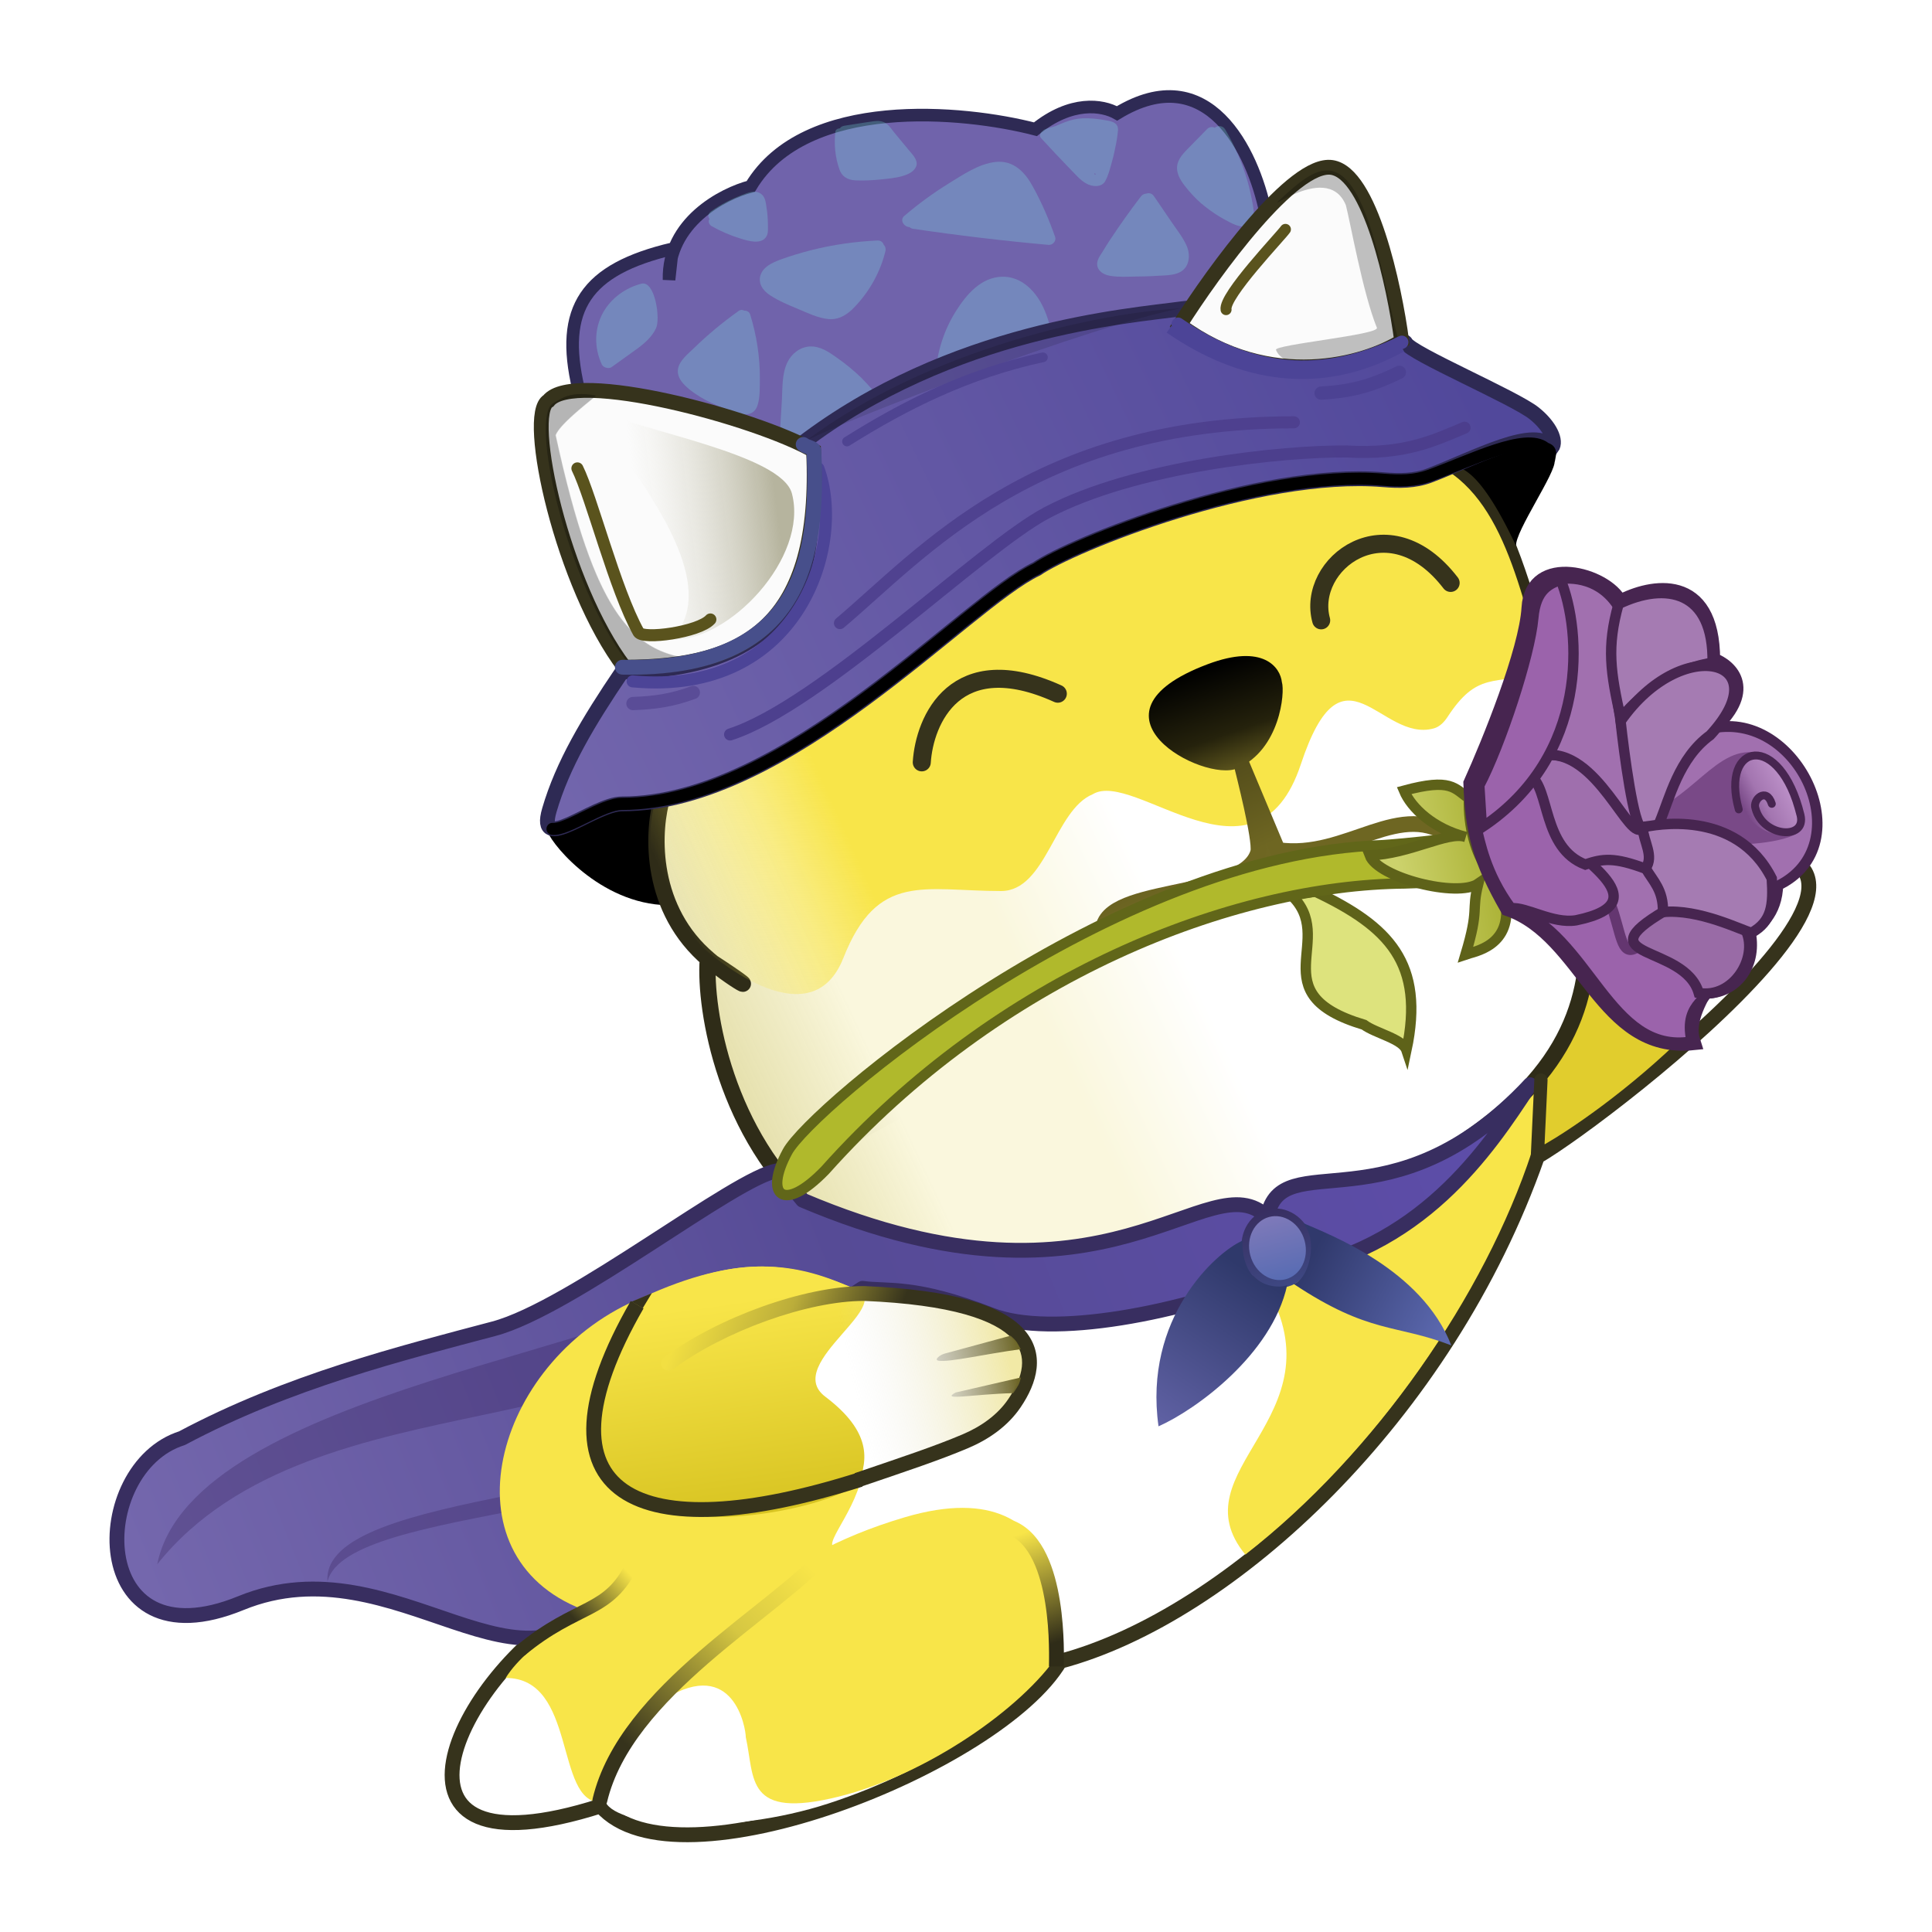 <svg width="50" height="50" viewBox="0 0 3860 3939" fill="none"
    xmlns="http://www.w3.org/2000/svg">
    <g filter="url(#filter0_d_397_5220)">
        <path d="M1144.5 3273.37C927.08 3251.64 833.528 2970.86 1005.04 2814.39C1742.62 2129.87 2836.6 1808.21 3333.8 1759.53C4102.14 1608.27 3239.66 2274.54 3095 2357.99C2909.63 2887.38 2468.94 3295.1 2121.59 3387.24C1995.99 3599.35 1338.53 3859.26 1185.21 3681.93C697.536 3837.53 885.503 3419.41 1144.5 3273.37Z" fill="white" stroke="#36331C" stroke-width="30.227"/>
        <path d="M1308.49 1844.98C1172.41 1835.16 1075.99 1709.65 1075.99 1691.48C1130.71 1603.79 1268.69 1628.46 1313.99 1635.48L1308.49 1844.98Z" fill="black"/>
        <path d="M3083.5 2348.51C2987.87 2639.81 2764.5 2963.51 2499.5 3169.51C2358.22 2997.07 2694.54 2890.99 2543.39 2625.57C2741.29 2571.13 2809.86 1992.3 3126.41 1809.55C3195.78 1769.5 3249.1 1754.81 3345.88 1752.45C3163.56 1971.12 3453.6 1967.23 3411 2095.01C3279.53 2218.42 3132.95 2320.08 3083.5 2348.51Z" fill="#F8E549"/>
        <path d="M3403 2103.01C3279.85 2225.03 3159.45 2304.58 3110 2333.01C3126.87 1944.53 2873.68 1969.81 2770.83 1998.8C2722.04 2012.56 2707.08 2027.15 2770.83 1998.8C2824.54 1974.92 2934.12 1920.57 3126.41 1809.55C3195.78 1769.5 3249.1 1754.81 3345.88 1752.45C3163.56 1971.12 3445.59 1975.23 3403 2103.01Z" fill="#E1CD2D"/>
        <path d="M1394.81 1946.59C1282.48 1842.37 1290.76 1689.39 1311.51 1623.05C1609.97 1255.98 2620.05 685.474 2910.38 964.169C3029.63 959.96 3110.97 1361.41 3164.75 1588.51C3164.75 1862.96 3412.02 2216.32 2540.45 2517.07C1833.14 2761.14 1672.27 2605.59 1623.17 2474.06C1440.09 2315.53 1396.27 2060 1403.58 1956.24C1406.81 1958.34 1409.92 1960.36 1412.9 1962.31C1406.69 1957.21 1400.56 1951.93 1394.81 1946.59Z" fill="url(#paint0_linear_397_5220)"/>
        <path d="M1311.51 1623.05C1290.76 1689.39 1282.48 1842.37 1394.81 1946.6C1449.69 1997.51 1539.67 2044.54 1403.58 1956.24C1396.27 2060 1440.09 2315.53 1623.17 2474.06C1672.27 2605.59 1833.14 2761.14 2540.45 2517.07C3412.02 2216.32 3164.75 1862.96 3164.75 1588.51C3110.97 1361.41 3029.63 959.96 2910.38 964.169C2620.05 685.474 1609.97 1255.98 1311.51 1623.05Z" stroke="#2F2C18" stroke-width="33.25"/>
        <path d="M2516.19 1763.59L2511.52 1636.85L2588.39 1742.29L2516.19 1763.59Z" fill="#6F6723"/>
        <path d="M1304.44 2644.25L1179.93 3270.3" stroke="black" stroke-width="42.088"/>
        <path d="M331.495 2932.23C549.495 2816 780.995 2758.5 967.495 2709C1125.96 2666.94 1461.34 2399.1 1545.49 2387C1572.5 2415.05 1578.72 2425.41 1596.99 2447C2221.32 2712.42 2424.85 2362.91 2544.32 2481.59C2572.13 2331.23 2796.92 2513.35 3079.99 2211.5L3077.96 2214.59C2994.14 2342.17 2856.54 2551.6 2572.13 2595.09C2367.83 2678.39 2102.87 2728.66 1981.8 2681.05C1825.72 2619.67 1768.84 2633.78 1718.98 2626.65L1268.5 2916L1206.49 3232C1037.99 3514.5 772.245 3137.15 451.495 3268.5C135.584 3397.87 140.346 2992.73 331.495 2932.23Z" fill="url(#paint1_linear_397_5220)" stroke="#382E60" stroke-width="30.227" stroke-linejoin="round"/>
        <g filter="url(#filter1_f_397_5220)">
            <path d="M281.137 3189.15C352.296 2831.8 1308.52 2749.74 1416.56 2597.55C1362.54 2975.68 603.169 2786.09 281.137 3189.15Z" fill="#301A55" fill-opacity="0.28"/>
        </g>
        <g filter="url(#filter2_f_397_5220)">
            <path d="M628.237 3224.38C613.174 3033.75 1357.14 3057.27 1493.84 2879.49C1385.04 3098.66 667.712 3065.44 628.237 3224.38Z" fill="#301A55" fill-opacity="0.28"/>
        </g>
        <path d="M1598.89 3684.32C1389.32 3705.38 1584.02 3442.24 1395.5 3390.5C1258.4 3478.45 1185.68 3657.07 1185 3674.5C1091.18 3674.5 1137.05 3421 991.499 3421C1039.5 3343.5 1165.45 3289.15 1135.71 3276.24C861.461 3157.24 974.693 2764.63 1270.76 2645.16C1465.69 2555.54 1582.51 2573.38 1697.19 2625.68C1747.16 2648.47 1573.46 2736.47 1631.33 2853.97C1900.51 3000.4 1440.66 3267.22 1803.67 3105.88C2149.6 3002 2049.19 3315.38 2115.83 3369.74C2043.54 3491.39 1826.51 3621.43 1598.89 3684.32Z" fill="#F8E549"/>
        <path d="M1273.38 2646.13C1446.86 2567.69 1543.99 2562.76 1695.14 2624.05C1805.25 2652.88 1552.68 2779.28 1643 2847.5C1737 2918.5 1731.51 2976.77 1708.6 3027.63C1556.46 3122.68 895.77 3193.06 1273.38 2646.13Z" fill="url(#paint2_linear_397_5220)"/>
        <path d="M1649.76 3676.93C1446.26 3743.27 1220.72 3725.06 1195.28 3674.59C1195.28 3638.87 1293.63 3345.14 1787.62 3171.13C2161.6 3039.41 2047.51 3326.88 2114.11 3374.11C2041.86 3479.81 1870.77 3604.88 1649.76 3676.93Z" fill="white"/>
        <path d="M1670.08 3663.1C1479.18 3710.28 1499.72 3625.95 1481.02 3541.81C1481.02 3523.23 1456.61 3377.94 1316.88 3463.12C1405.47 3331.23 1525.19 3175.96 1805.65 3093.31C2168.53 2986.37 2123.62 3364 2118 3373.01C2045.29 3482.08 1850.84 3618.43 1670.08 3663.1Z" fill="#F8E549"/>
        <path d="M1683.6 3026.64C1688.17 3025.08 1692.77 3023.52 1697.4 3021.94C1735.68 2997.86 1715.75 2892.19 1618.16 2853.94C1571.12 2710.54 1725.68 2652.41 1696.59 2637.61C2089.71 2657.04 2095.37 2760.75 2027.91 2859.67C2003.52 2895.43 1967.82 2921.75 1927.88 2938.46C1862.41 2965.85 1776.77 2994.92 1697.4 3021.94C1693.42 3024.45 1688.81 3026.07 1683.6 3026.64Z" fill="url(#paint3_linear_397_5220)"/>
        <path d="M1717.27 2998.68L1702.97 3003.56L1712.72 3032.17L1727.02 3027.3L1717.27 2998.68ZM1314.52 2767.34C1307.81 2772.31 1306.4 2781.78 1311.37 2788.48C1316.33 2795.19 1325.8 2796.6 1332.51 2791.64L1314.52 2767.34ZM1722.15 2637.19L1722.77 2622.09C1722.56 2622.08 1722.36 2622.08 1722.15 2622.08L1722.15 2637.19ZM1727.02 3027.3C1807.42 2999.9 1876.4 2977.03 1934.51 2952.39L1922.72 2924.56C1865.88 2948.66 1798.25 2971.09 1717.27 2998.68L1727.02 3027.3ZM2041.29 2869.34C2058.04 2844.64 2070.99 2817.39 2073.94 2789.73C2076.97 2761.37 2069.38 2733.35 2046.56 2708.86C2024.26 2684.91 1988.29 2665.25 1936.16 2650.58C1883.88 2635.87 1814.11 2625.84 1722.77 2622.09L1721.53 2652.29C1811.51 2655.99 1878.75 2665.83 1927.97 2679.68C1977.36 2693.57 2007.4 2711.17 2024.44 2729.46C2040.96 2747.2 2046.04 2766.39 2043.89 2786.51C2041.66 2807.32 2031.58 2829.8 2016.27 2852.37L2041.29 2869.34ZM1722.15 2622.08C1660.88 2622.08 1586.44 2638.19 1514.03 2664.11C1441.54 2690.08 1369.97 2726.29 1314.52 2767.34L1332.51 2791.64C1385.09 2752.7 1453.89 2717.76 1524.23 2692.57C1594.66 2667.35 1665.51 2652.31 1722.15 2652.31L1722.15 2622.08ZM1934.51 2952.39C1975.95 2934.83 2015.03 2908.06 2041.29 2869.34L2016.27 2852.37C1994.21 2884.91 1960.55 2908.53 1922.72 2924.56L1934.51 2952.39Z" fill="url(#paint4_linear_397_5220)"/>
        <path d="M3095 2357C3098.49 2281.77 3099.83 2252.99 3102.19 2202.03" stroke="#36331C" stroke-width="27" stroke-linecap="round"/>
        <path d="M2839.24 927.952C3011.68 972.62 3050.06 1161.77 3108.81 1373.08C3004.95 1394.69 2972 1369.75 2911.81 1461.67C2904.93 1472.18 2895.79 1481.78 2883.68 1485.11C2774.98 1514.98 2699.02 1297.79 2612.78 1557.99C2521.88 1832.24 2273.47 1567.55 2188.42 1619.28C2110.5 1651.32 2093.68 1816.66 2001.44 1816.66C1844.06 1816.66 1749.52 1776.66 1679.92 1953.26C1610.32 2129.86 1394.33 1932.57 1394.33 1932.57C1277.47 1801.68 1177.22 1630.27 1535.53 1308.16C2016.42 875.839 2640.91 876.578 2839.24 927.952Z" fill="url(#paint5_linear_397_5220)"/>
        <path d="M2574.03 1390.86C2580.59 1411.39 2570.5 1528.24 2483.2 1566.51C2414.94 1596.43 2151.91 1456.28 2422.42 1354.32C2536.7 1311.24 2570.95 1361.23 2574.03 1390.86Z" fill="url(#paint6_linear_397_5220)"/>
        <path d="M2210.15 1907.49C2191.45 1801.01 2499.09 1839.26 2525.95 1736.6C2530.45 1709.03 2496.87 1579.22 2491.66 1557.14L2565.43 1732.97C2708.51 1753.99 2816.5 1623.99 2924 1709.49" stroke="url(#paint7_linear_397_5220)" stroke-width="32" stroke-linecap="round"/>
        <path d="M2654.16 1264.76C2622.59 1149.89 2790.06 1021.88 2918.08 1188.47" stroke="#36331C" stroke-width="36.764" stroke-linecap="round"/>
        <path d="M1839.83 1554.3C1845.25 1468.25 1908.31 1319.78 2117.19 1414.32" stroke="#36331C" stroke-width="36.764" stroke-linecap="round"/>
        <path d="M3130 939.01C3102.64 839.402 2984.6 908.249 2914.16 949.752C2931.23 951.59 2971 941.51 3051.5 1113.01C3048.9 1083.92 3134.67 961.344 3130 939.01Z" fill="black"/>
        <path d="M2238.05 231.194C2423.24 118.258 2514.91 308.319 2540.64 432.829L2388.97 637.476L1604.07 915.996L1139.79 792.259C1101.28 628.693 1154.47 549.159 1331.57 507.26L1329.6 524.971C1351.95 437.853 1442.32 392.706 1491.15 380.12C1601.98 194.934 1924.31 225.214 2071.61 263.502C2144.56 204.579 2207.95 213.949 2238.05 231.194Z" fill="#7063AB"/>
        <path d="M2540.64 432.829C2514.91 308.319 2423.24 118.258 2238.05 231.194C2207.95 213.949 2144.56 204.579 2071.61 263.502C1924.31 225.214 1601.98 194.934 1491.15 380.12C1434.45 394.734 1321.75 453.248 1324.56 570.392L1331.57 507.26C1154.47 549.159 1101.28 628.693 1139.79 792.259L1604.07 915.996L2388.97 637.476L2540.64 432.829Z" stroke="#2E2A54" stroke-width="25.693" stroke-linecap="round"/>
        <g style="mix-blend-mode:luminosity">
            <path d="M2234.05 251.578C2229.14 247.627 2220.97 246.191 2214.01 245.113C2206.25 243.677 2198.48 242.599 2190.71 241.881C2157.18 239.008 2142.46 244.064 2112.62 256.994C2108.94 258.789 2087.27 263.07 2086.86 266.662C2081.55 269.894 2078.69 277.077 2083.18 281.746C2103.22 303.654 2123.66 325.202 2144.1 346.392C2153.51 355.729 2162.09 366.504 2174.36 373.686C2187.03 381.228 2206.66 382.665 2214.01 369.018C2220.56 357.166 2223.83 342.8 2227.51 329.871C2231.19 316.942 2234.05 303.654 2236.5 290.365C2237.73 283.901 2238.55 277.436 2239.36 270.612C2240.18 263.789 2241 256.965 2234.05 251.578ZM2211.97 264.148C2211.56 263.789 2211.56 264.148 2211.97 264.148C2211.97 263.07 2211.97 263.07 2211.97 264.148ZM2191.12 354.652C2192.35 353.215 2193.57 352.856 2194.39 355.729C2194.39 356.448 2192.35 355.37 2191.12 354.652Z" fill="#81F0EA" fill-opacity="0.26"/>
        </g>
        <g style="mix-blend-mode:luminosity">
            <path d="M2380.47 502.549C2372.92 484.522 2359.7 468.373 2348.75 452.223C2336.67 434.571 2324.97 416.92 2312.89 399.643C2309.11 394.01 2302.69 392.883 2297.79 394.761C2293.25 394.761 2289.1 397.014 2286.46 400.77C2264.56 429.313 2243.8 458.608 2224.17 488.278C2219.26 495.414 2214.73 502.925 2210.2 510.436C2205.67 517.948 2199.25 525.835 2197.74 534.473C2195.09 549.871 2208.69 560.012 2223.41 562.265C2240.78 565.27 2259.65 564.143 2277.02 563.767C2296.65 563.767 2315.91 562.641 2335.54 561.514C2352.53 560.387 2369.52 558.134 2378.96 543.111C2386.13 531.093 2385.75 515.694 2380.47 502.549Z" fill="#81F0EA" fill-opacity="0.26"/>
        </g>
        <g style="mix-blend-mode:luminosity">
            <path d="M1762.18 498.88C1760.47 493.769 1756.22 489.937 1748.97 490.362C1703.83 492.492 1658.68 498.88 1614.8 509.953C1593.08 515.49 1571.78 521.878 1550.91 529.544C1535.15 535.506 1517.26 543.598 1511.3 560.207C1505.34 577.669 1515.99 592.575 1530.47 601.944C1547.93 613.443 1568.38 621.961 1587.97 630.052C1607.14 638.144 1628.01 648.365 1649.31 650.495C1671.03 652.624 1688.49 641.125 1702.55 626.219C1733.64 593.852 1755.79 553.819 1766.01 510.805C1766.44 505.694 1765.16 501.861 1762.18 498.88Z" fill="#81F0EA" fill-opacity="0.26"/>
        </g>
        <g style="mix-blend-mode:luminosity">
            <path d="M1525.86 448.747C1525.52 438.204 1524.15 427.662 1522.43 417.119C1521.07 407.895 1518.67 397.682 1508.4 393.069C1497.11 387.798 1485.13 393.069 1474.52 397.023C1451.59 405.918 1430.03 416.79 1410.52 430.627C1405.38 434.251 1402.64 439.851 1406.41 445.452C1406.75 445.781 1407.09 446.111 1407.09 446.111C1403.67 451.382 1406.07 457.642 1411.2 460.936C1429.68 471.479 1449.53 480.044 1470.07 486.304C1486.16 491.246 1513.54 499.811 1523.46 481.362C1526.2 476.42 1526.2 470.82 1526.2 465.548C1526.2 459.948 1526.2 454.347 1525.86 448.747ZM1497.79 412.178C1499.5 411.519 1498.48 412.178 1497.79 412.178ZM1497.11 411.519C1497.11 411.519 1497.11 411.848 1497.11 411.519C1497.11 411.848 1497.11 411.519 1497.11 411.519C1497.45 412.507 1496.77 409.871 1497.11 411.519ZM1503.27 470.82C1503.27 470.82 1502.93 470.82 1503.27 470.82C1502.93 470.82 1502.93 470.82 1503.27 470.82C1503.95 470.49 1503.61 470.49 1503.27 470.82Z" fill="#81F0EA" fill-opacity="0.26"/>
        </g>
        <g style="mix-blend-mode:luminosity">
            <path d="M1813.26 305.933C1803.23 294.037 1793.59 281.92 1783.56 270.024C1778.55 264.076 1774.16 256.28 1766.8 251.389C1759.77 246.819 1751.5 245.945 1743.32 247.019C1722.86 249.704 1702.65 253.251 1682.52 256.256C1678.04 257.015 1674.51 258.736 1673.02 261.569C1668.21 262.006 1664.29 263.948 1663.65 268.557C1660.86 293.871 1663.05 320.153 1671.95 345.434C1676.38 358.21 1686.47 367.073 1705.36 367.764C1722.42 368.477 1739.7 367.563 1756.75 365.787C1782.65 363.307 1822.21 359.686 1828.92 337.681C1831.98 326.222 1821.72 315.953 1813.26 305.933Z" fill="#81F0EA" fill-opacity="0.26"/>
        </g>
        <g style="mix-blend-mode:luminosity">
            <path d="M1490.03 641.445C1488.24 635.351 1482.87 633.2 1477.51 633.2C1474.29 631.407 1470.35 631.049 1466.06 634.275C1433.87 657.218 1403.47 682.312 1375.57 709.558C1363.77 721.029 1346.24 734.652 1343.02 751.142C1339.44 769.425 1353.75 784.123 1367.34 794.878C1395.24 817.104 1429.22 830.368 1463.2 841.839C1480.37 847.575 1498.25 846.141 1504.69 827.141C1510.41 810.651 1509.34 790.217 1509.7 773.01C1510.06 728.557 1503.26 684.105 1490.03 641.445Z" fill="#81F0EA" fill-opacity="0.26"/>
        </g>
        <g style="mix-blend-mode:luminosity">
            <path d="M2100.76 663.022C2097.78 652.801 2094.37 642.154 2090.11 632.359C2075.63 597.862 2045.38 562.514 2002.37 564.217C1960.2 565.921 1930.81 600.843 1910.79 632.359C1885.23 671.966 1871.18 716.684 1867.77 763.105C1866.92 776.733 1883.95 780.14 1892.47 772.475C1895.88 774.604 1900.57 775.882 1904.4 774.178C1951.25 755.865 1998.11 737.552 2044.96 719.239C2055.61 714.98 2066.68 710.721 2077.33 706.463C2086.7 703.056 2096.5 699.648 2101.61 691.131C2106.72 682.613 2103.74 672.392 2100.76 663.022ZM2076.05 677.928C2076.48 677.928 2076.48 677.928 2076.05 677.928Z" fill="#81F0EA" fill-opacity="0.26"/>
        </g>
        <g style="mix-blend-mode:luminosity">
            <path d="M1268.07 578.427C1235.27 586.944 1206.31 608.238 1190.12 637.199C1171.81 670.417 1171.81 709.173 1187.57 743.244C1190.55 749.632 1202.05 752.613 1207.59 748.354C1225.05 735.578 1242.94 723.227 1260.4 710.451C1275.31 699.378 1289.79 686.601 1297.88 669.566C1307.54 650.258 1295.94 571.051 1268.07 578.427Z" fill="#81F0EA" fill-opacity="0.26"/>
        </g>
        <g style="mix-blend-mode:luminosity">
            <path d="M1757.09 818.45C1753.68 809.507 1745.16 801.841 1739.2 794.601C1731.96 786.509 1724.72 778.417 1717.05 770.751C1701.29 755.42 1684.68 741.791 1666.36 729.015C1650.18 717.516 1632.29 705.165 1610.99 706.443C1590.97 707.721 1573.93 721.775 1565.84 738.81C1554.77 761.808 1556.04 788.639 1554.77 813.34C1553.06 839.745 1551.79 866.149 1550.08 892.554C1549.66 899.794 1554.34 904.053 1560.3 905.331C1560.3 905.757 1560.73 905.757 1560.73 906.182C1571.8 921.514 1590.12 929.606 1609.71 929.18C1630.16 928.754 1648.9 918.959 1665.08 907.46C1683.83 894.258 1702.14 880.204 1720.46 866.575C1734.94 854.651 1765.61 840.596 1757.09 818.45Z" fill="#81F0EA" fill-opacity="0.26"/>
        </g>
        <g style="mix-blend-mode:luminosity">
            <path d="M2111.8 483.367C2099.53 448.292 2084.63 413.661 2066.34 380.501C2050.56 351.449 2027.29 326.369 1990.59 330.166C1956.02 333.786 1923.58 356.43 1895.31 373.667C1863.3 393.521 1832.63 415.87 1804.28 440.183C1794.12 448.768 1803.7 462.558 1814.46 462.928C1816.52 464.394 1818.58 465.86 1821.75 466.414C1913.79 479.969 2005.75 490.998 2098.16 499.238C2106.65 500.168 2114.4 491.263 2111.8 483.367Z" fill="#81F0EA" fill-opacity="0.26"/>
        </g>
        <g style="mix-blend-mode:luminosity">
            <path d="M2515.04 418.842C2512.06 402.232 2508.65 385.623 2503.96 369.439C2493.31 332.813 2477.98 297.039 2458.39 263.82C2453.28 255.302 2443.48 255.728 2437.09 260.413C2432.41 258.283 2426.02 258.283 2421.33 263.394C2408.13 277.022 2394.5 290.651 2381.29 304.279C2369.79 316.204 2358.72 328.554 2360.42 346.016C2362.13 362.625 2374.05 376.679 2384.7 389.456C2394.92 401.38 2406 412.453 2418.35 421.823C2430.7 431.618 2444.33 440.562 2458.39 448.228C2471.59 455.042 2491.19 467.392 2506.09 458.875C2520.57 450.357 2517.17 432.47 2515.04 418.842ZM2487.78 436.729C2486.93 438.006 2487.35 438.432 2487.78 436.729Z" fill="#81F0EA" fill-opacity="0.26"/>
        </g>
        <path d="M2074.02 1159.83C1929.35 1228.23 1564.42 1638.99 1228.59 1638.99C1171.15 1638.99 1053.55 1744.23 1080.56 1651.66C1107.57 1559.1 1159.36 1472.16 1228.59 1369.92C1646.66 1366.41 1637.36 1073.9 1593.52 905.553C1900.41 670.563 2262.54 644.259 2371.27 629.353C2479.99 614.447 2817.16 678.321 2826.8 699.364C2836.45 720.408 3048.33 810.426 3088.66 842.868C3120.93 868.823 3134.5 898.989 3124.5 912.989C3093.5 865.289 2968.42 933.847 2874.86 969.491C2845.11 980.83 2812.84 980.705 2781.11 978.047C2525 956.595 2144.04 1111.23 2074.02 1159.83Z" fill="url(#paint8_linear_397_5220)" stroke="#2E2A54" stroke-width="30.227" stroke-linecap="round"/>
        <path d="M2074.03 1159.84L2079.32 1171.03L2080.24 1170.59L2081.08 1170.01L2074.03 1159.84ZM3108.33 924.785L3106.11 936.96L3130.47 941.388L3132.68 929.212L3108.33 924.785ZM1088.26 1677.69C1081.46 1677 1075.38 1681.95 1074.69 1688.75C1074 1695.55 1078.95 1701.62 1085.75 1702.31L1088.26 1677.69ZM3110.5 913.499L3102.83 923.205L3102.83 923.205L3110.5 913.499ZM2874.99 969.835L2879.26 981.451L2874.99 969.835ZM1228.59 1651.37C1400.89 1651.37 1578.97 1546.32 1730.32 1435.04C1806.26 1379.21 1876.25 1321.19 1935.88 1273.21C1996.07 1224.77 2044.76 1187.37 2079.32 1171.03L2068.74 1148.66C2030.96 1166.52 1979.78 1206.1 1920.36 1253.92C1860.38 1302.19 1791.03 1359.69 1715.66 1415.1C1564.42 1526.3 1392.12 1626.62 1228.59 1626.62V1651.37ZM2081.08 1170.01C2097.46 1158.64 2133.38 1140.28 2182.86 1119.31C2232.04 1098.48 2293.84 1075.41 2361.44 1054.5C2497.01 1012.59 2654.43 979.865 2780.08 990.389L2782.14 965.725C2651.68 954.797 2490.57 988.669 2354.13 1030.86C2285.73 1052.01 2223.15 1075.37 2173.21 1096.52C2123.56 1117.56 2085.6 1136.74 2066.97 1149.68L2081.08 1170.01ZM1085.75 1702.31C1096.45 1703.4 1109.05 1699.42 1120.58 1694.78C1132.65 1689.93 1146.17 1683.21 1159.36 1676.73C1172.79 1670.14 1186.02 1663.71 1198.3 1658.92C1210.79 1654.04 1221.01 1651.37 1228.59 1651.37V1626.62C1216.24 1626.62 1202.48 1630.71 1189.29 1635.86C1175.9 1641.1 1161.75 1647.99 1148.45 1654.52C1134.92 1661.16 1122.36 1667.39 1111.35 1671.81C1099.8 1676.46 1092.3 1678.1 1088.26 1677.69L1085.75 1702.31ZM2879.26 981.451C2900.97 973.475 2924.22 963.94 2947.08 954.788C2970.08 945.581 2992.78 936.722 3013.95 929.833C3035.21 922.912 3054.26 918.201 3070.03 916.97C3086.06 915.719 3096.54 918.231 3102.83 923.205L3118.18 903.792C3104.65 893.089 3086.52 890.857 3068.1 892.295C3049.43 893.752 3028.2 899.163 3006.28 906.298C2984.27 913.464 2960.9 922.595 2937.88 931.811C2914.72 941.082 2892 950.404 2870.73 958.219L2879.26 981.451ZM3102.83 923.205C3104.32 924.383 3105.81 925.107 3106.59 925.468C3107.39 925.841 3108.33 926.218 3108.74 926.39C3109.94 926.889 3110.11 927.019 3110.04 926.972C3109.79 926.788 3109.07 926.158 3108.64 925.067C3108.24 924.046 3108.52 923.708 3108.33 924.785L3132.68 929.212C3133.48 924.789 3133.35 920.279 3131.68 916.028C3129.99 911.708 3127.15 908.789 3124.48 906.871C3122 905.09 3119.46 904.041 3118.22 903.528C3117.42 903.194 3117.2 903.106 3116.99 903.009C3116.75 902.9 3117.36 903.146 3118.18 903.792L3102.83 923.205ZM2780.08 990.389C2812.25 993.083 2846.74 993.399 2879.26 981.451L2870.73 958.219C2843.46 968.236 2813.44 968.347 2782.14 965.725L2780.08 990.389Z" fill="black"/>
        <g filter="url(#filter3_f_397_5220)">
            <path d="M2423.34 628.826C2409.19 627.641 2390.66 627.537 2368.5 628.656C2194.89 660.068 1676.15 858.554 1602.57 899.591C1599.65 901.775 1596.74 903.975 1593.85 906.19C1593.75 905.067 1596.79 902.815 1602.57 899.591C1857.15 709.09 2207.96 636.765 2368.5 628.656C2398.2 623.283 2417.8 622.798 2423.34 628.826Z" fill="black" fill-opacity="0.12"/>
        </g>
        <g style="mix-blend-mode:luminosity">
            <path d="M1672.99 1270.43C1840.46 1129.26 2067.99 861.002 2598.49 861.002" stroke="#4C3E8C" stroke-opacity="0.84" stroke-width="24.551" stroke-linecap="round"/>
        </g>
        <g style="mix-blend-mode:luminosity">
            <path d="M1449 1497.48C1633 1438.48 1958.59 1117.34 2094.5 1045.48C2274.39 950.365 2576.18 919.228 2706.5 920.482C2824 927.482 2884.5 897.982 2946.5 871.982" stroke="#4C3E8C" stroke-opacity="0.94" stroke-width="24.551" stroke-linecap="round"/>
        </g>
        <g style="mix-blend-mode:luminosity">
            <path d="M2497.67 683.592C2572.92 688.559 2640.29 693.006 2730.07 717.386" stroke="#4C3E8C" stroke-opacity="0.7" stroke-width="24.551" stroke-linecap="round"/>
        </g>
        <path d="M2627.94 2527.87C2638.61 2567.89 2617.97 2606.6 2583.98 2615.67C2549.99 2624.74 2512.8 2601.45 2502.13 2561.44C2491.45 2521.43 2512.1 2482.71 2546.09 2473.64C2580.08 2464.57 2617.26 2487.86 2627.94 2527.87Z" fill="url(#paint9_linear_397_5220)" stroke="url(#paint10_linear_397_5220)" stroke-width="15.582"/>
        <path d="M2322.5 2908.02C2291.5 2687.52 2438.82 2553.62 2493.7 2529.45C2491.62 2625.02 2565.04 2628.13 2584.77 2620.34C2553.42 2762.24 2397.95 2874.7 2322.5 2908.02Z" fill="url(#paint11_linear_397_5220)"/>
        <path d="M2919.49 2743.02C2858.73 2587.21 2671.24 2517.31 2616.36 2493.14C2649.6 2526.9 2629.35 2607.89 2598.18 2617.8C2753.01 2720.69 2805.81 2698.93 2919.49 2743.02Z" fill="url(#paint12_linear_397_5220)"/>
        <path d="M1886.24 2759.82L2020.85 2723.24C2034.06 2734.79 2034.57 2737.99 2041.63 2750.77C1970.57 2760.19 1894.72 2778.03 1873.82 2774.2C1864.2 2772.44 1876.79 2762.39 1886.24 2759.82Z" fill="url(#paint13_linear_397_5220)"/>
        <path d="M1909.01 2839.03L2041.97 2808.39C2038.73 2822.84 2036.31 2825.24 2026.4 2840.34C1946.05 2842.32 1875.77 2856.69 1909.01 2839.03Z" fill="url(#paint14_linear_397_5220)"/>
        <path d="M3474.88 1836.17L3578.04 1754.82C3583.64 1754.43 3589.41 1750.5 3607.8 1763.58C3540.11 1805.23 3454.36 1866.04 3474.88 1836.17Z" fill="url(#paint15_linear_397_5220)"/>
        <path d="M2642.54 1817.96C2792.66 1889.25 2865.66 1963.61 2828 2141.21C2820.3 2118.02 2765.04 2106.72 2741.52 2089.32C2526.94 2025.36 2689.56 1914.24 2591.92 1823.9L2642.54 1817.96Z" fill="#DDE37D" stroke="#5E6219" stroke-width="21.159" stroke-linecap="round"/>
        <path d="M3016.22 1682.3C3015.9 1681 3015.58 1679.83 3015.26 1678.79C3016.16 1679.97 3016.47 1681.14 3016.22 1682.3C3022.24 1706.48 3028.61 1773.67 3054.1 1793.54C3044.59 1793.36 2834.1 1801.1 2824.41 1801.19C2475.23 1804.52 1998.72 1987.25 1643 2385.65C1557.24 2474.51 1517.48 2437.57 1566.01 2348.01C1613.8 2259.8 2227.32 1740.83 2779.38 1723.16C2787.42 1722.9 3011.39 1705.44 3016.22 1682.3Z" fill="#B0B92C"/>
        <path d="M1566.01 2348.01C1517.48 2437.57 1557.24 2474.51 1643 2385.65C1998.72 1987.25 2475.23 1804.52 2824.41 1801.19C2834.1 1801.1 3044.59 1793.36 3054.1 1793.54C3027.24 1772.6 3021.61 1699.13 3015.26 1678.79C3034.29 1703.65 2787.82 1722.89 2779.38 1723.16C2227.32 1740.83 1613.8 2259.8 1566.01 2348.01Z" stroke="#616619" stroke-width="21.159" stroke-linecap="round"/>
        <path d="M2823.02 1612C2919.88 1585.78 2925.44 1607.57 2955.22 1627.64C2954.08 1688.29 2969.22 1738.63 2993.05 1773.14L3006.41 1795.44C3016.25 1810.2 3028.06 1827.44 3029.17 1833.43C3046.95 1929.14 2964.97 1940.28 2948.54 1946C2977.16 1850.38 2959.84 1859.77 2974.42 1801.53C2931.9 1830.84 2769.9 1789.53 2752.99 1743.85C2831.08 1741.49 2905.77 1697.72 2943.71 1705.02C2881.05 1687.66 2837.59 1646.87 2823.02 1612Z" fill="url(#paint16_linear_397_5220)"/>
        <path d="M3029.17 1833.43C3046.95 1929.14 2964.97 1940.28 2948.54 1946C2977.16 1850.38 2959.84 1859.77 2974.42 1801.53C2931.9 1830.84 2769.9 1789.53 2752.99 1743.85C2834.56 1741.38 2912.4 1693.75 2948.54 1706.31C2883.29 1689.75 2837.96 1647.76 2823.02 1612C2919.88 1585.78 2925.44 1607.57 2955.22 1627.64C2954.08 1688.29 2969.22 1738.63 2993.05 1773.14M3029.17 1833.43C3027.31 1823.39 2995.35 1781.67 2993.05 1773.14M3029.17 1833.43L2993.05 1773.14" stroke="#5E6219" stroke-width="21.159" stroke-linecap="round"/>
        <path d="M3077.7 1239.26C3072.64 1326.87 2996.58 1514.12 2959.18 1596.8C2962.87 1697.04 2977.34 1753.08 3034.19 1852.61C3190.7 1906.66 3224.06 2145.83 3413.01 2126.02C3406.13 2105.11 3403.79 2076.5 3436.01 2021.02C3498.79 2022.2 3540.68 1964.78 3523.88 1896.34C3543.72 1889.83 3579.98 1862.89 3581.13 1802.24C3756.13 1722.52 3613.47 1442.01 3445.43 1491C3540.67 1407.64 3489.79 1359.14 3452.44 1345.3C3452.34 1169.88 3326.15 1193.9 3263.06 1227.84C3235.39 1170.9 3084.02 1129.74 3077.7 1239.26Z" fill="white" stroke="#472550" stroke-width="30.227" stroke-linecap="round"/>
        <path d="M3409.51 2123.49C3389.84 2037.41 3459.65 2039.84 3436.67 2006.48C3346.71 1932.67 3418.68 1685.21 3180.8 1746.19C3306.24 1867.77 3137.55 1845.52 3042.73 1850.11C3202.42 1905.28 3239.63 2151.46 3409.51 2123.49Z" fill="#9B63AB" stroke="#472550" stroke-width="21.159" stroke-linecap="round"/>
        <path d="M3188.41 1754.4C3426.29 1693.42 3282.33 1776.6 3372.28 1850.41C3221.09 2043.93 3303.86 1866.31 3188.41 1754.4Z" fill="#A170AF" stroke="#643670" stroke-width="21.159" stroke-linecap="round"/>
        <path d="M3072.39 1577.02C3054.95 1598.83 2992.52 1669.63 2970.54 1687.31C2977.83 1713.94 2988.52 1780.64 3041.21 1851.77C3072.27 1848.39 3125.7 1883.96 3173.74 1876.35C3358.88 1838.29 3152.05 1739.41 3140.15 1693.41C3128.24 1647.42 3094.19 1549.75 3072.39 1577.02Z" fill="#9B63AB" stroke="#472550" stroke-width="21.159" stroke-linecap="round"/>
        <g filter="url(#filter4_d_397_5220)">
            <path d="M3520.53 1891.02C3438.42 1833.05 3377.49 1844.49 3355.11 1849.77C3186.97 1948.82 3395.35 1917.31 3424.01 2017.47C3493.83 2029.48 3545.51 1946.75 3520.53 1891.02Z" fill="#996BA6"/>
            <path d="M3520.53 1891.02C3438.42 1833.05 3377.49 1844.49 3355.11 1849.77C3186.97 1948.82 3395.35 1917.31 3424.01 2017.47C3493.83 2029.48 3545.51 1946.75 3520.53 1891.02Z" stroke="#472550" stroke-width="21.159" stroke-linecap="round"/>
        </g>
        <path d="M3577.55 1798.16C3504.69 1654.15 3370.16 1663.18 3347.71 1668.43C3340.71 1570.01 3465.27 1471.2 3447.76 1496.41C3620.48 1455.77 3741.02 1722.44 3577.55 1798.16Z" fill="#A170AF"/>
        <path d="M3293.36 1665.6C3410.33 1639.93 3459.03 1512.95 3549.05 1536.34C3461.8 1563.19 3510.82 1744.68 3638.5 1677.07C3645.06 1724.78 3447.5 1738.64 3288.38 1699.7L3293.36 1665.6Z" fill="#794987"/>
        <path d="M3631.47 1687.39C3604.16 1611.72 3615.11 1578.49 3540.53 1535.99C3485.37 1558.04 3490.89 1620.71 3522.16 1662.15C3547.74 1696.04 3590.55 1715.74 3631.47 1687.39Z" fill="url(#paint17_linear_397_5220)"/>
        <g filter="url(#filter5_d_397_5220)">
            <path d="M3309.98 1680.01C3267.58 1698.35 3230.29 1516.12 3105.99 1533.25L3080.42 1574.39C3120.4 1599.62 3104.82 1721.91 3192.53 1755.5C3228.33 1743.39 3251.14 1740.03 3315.84 1764.21C3328.95 1752.74 3325.2 1730.9 3309.98 1680.01Z" fill="#9F6FAD"/>
            <path d="M3309.98 1680.01C3267.58 1698.35 3230.29 1516.12 3105.99 1533.25L3080.42 1574.39C3120.4 1599.62 3104.82 1721.91 3192.53 1755.5C3228.33 1743.39 3251.14 1740.03 3315.84 1764.21C3328.95 1752.74 3325.2 1730.9 3309.98 1680.01Z" stroke="#472550" stroke-width="21.159" stroke-linecap="round"/>
        </g>
        <g filter="url(#filter6_d_397_5220)">
            <path d="M3261.4 1231.57C3224.45 1171.54 3166.06 1168.67 3133.19 1174.25C3163.74 1324.31 3159.24 1408.91 3106.05 1533.24C3217.12 1514.05 3284.39 1718.56 3309.61 1679.65C3300.84 1636.91 3220.2 1327.65 3261.4 1231.57Z" fill="#A170AF"/>
            <path d="M3261.4 1231.57C3224.45 1171.54 3166.06 1168.67 3133.19 1174.25C3163.74 1324.31 3159.24 1408.91 3106.05 1533.24C3217.12 1514.05 3284.39 1718.56 3309.61 1679.65C3300.84 1636.91 3220.2 1327.65 3261.4 1231.57Z" stroke="#472550" stroke-width="21.159" stroke-linecap="round"/>
        </g>
        <path d="M3452.14 1351.14C3359.91 1364.73 3289.29 1433.02 3264.93 1464.49C3244.22 1371.28 3235.8 1319.72 3260.47 1231.52C3357.15 1185.21 3454.91 1204.3 3452.14 1351.14Z" fill="#A57BB2" stroke="#472550" stroke-width="21.159" stroke-linecap="round"/>
        <g filter="url(#filter7_d_397_5220)">
            <path d="M3264.56 1463.34C3389.69 1283.46 3589.64 1337.83 3447.31 1491.81C3382.83 1538.68 3364.25 1621.65 3344.32 1668.7C3336.86 1686.31 3319.82 1672.92 3308.07 1680.5C3291.54 1680.19 3271.65 1528.49 3264.56 1463.34Z" fill="#A57BB2"/>
            <path d="M3264.56 1463.34C3389.69 1283.46 3589.64 1337.83 3447.31 1491.81C3382.83 1538.68 3364.25 1621.65 3344.32 1668.7C3336.86 1686.31 3319.82 1672.92 3308.07 1680.5C3291.54 1680.19 3271.65 1528.49 3264.56 1463.34Z" stroke="#472550" stroke-width="21.159" stroke-linecap="round"/>
        </g>
        <path d="M3505.51 1650.21C3467.35 1513.65 3589.59 1489.8 3631.46 1661.87C3643.96 1713.27 3554.85 1707.43 3539.49 1647.95C3533.27 1630.48 3561.66 1603.76 3572.9 1638.88" stroke="#472550" stroke-width="16.106" stroke-linecap="round"/>
        <g filter="url(#filter8_d_397_5220)">
            <path d="M2972.99 1679.68C3192.89 1533.96 3176.33 1279.5 3133.25 1174.37C3111.77 1184.25 3083.06 1192.63 3077.75 1253.02C3070.98 1329.93 3010.74 1512.32 2967.68 1594.18L2972.99 1679.68Z" fill="#9B63AB"/>
            <path d="M2972.99 1679.68C3192.89 1533.96 3176.33 1279.5 3133.25 1174.37C3111.77 1184.25 3083.06 1192.63 3077.75 1253.02C3070.98 1329.93 3010.74 1512.32 2967.68 1594.18L2972.99 1679.68Z" stroke="#472550" stroke-width="21.159" stroke-linecap="round"/>
        </g>
        <g filter="url(#filter9_d_397_5220)">
            <path d="M3572.81 1784.01C3500.28 1640.36 3331.76 1674.71 3309.4 1679.95C3311.6 1710.19 3333.11 1738.07 3315.68 1763.23C3330.73 1789.56 3351.87 1806.78 3351.01 1852.42C3424.27 1845.31 3511.25 1889.48 3531.51 1894.72C3572.62 1871.59 3576.48 1838.76 3572.81 1784.01Z" fill="#A57BB2"/>
            <path d="M3572.81 1784.01C3500.28 1640.36 3331.76 1674.71 3309.4 1679.95C3311.6 1710.19 3333.11 1738.07 3315.68 1763.23C3330.73 1789.56 3351.87 1806.78 3351.01 1852.42C3424.27 1845.31 3511.25 1889.48 3531.51 1894.72C3572.62 1871.59 3576.48 1838.76 3572.81 1784.01Z" stroke="#472550" stroke-width="21.159" stroke-linecap="round"/>
        </g>
        <path d="M1262.74 3192.59C1265.83 3186.11 1263.07 3178.35 1256.58 3175.27C1250.1 3172.19 1242.34 3174.95 1239.26 3181.43L1262.74 3192.59ZM1029.81 3375.51C1087.48 3327.61 1130.74 3310.01 1167.88 3290.35C1186.5 3280.5 1203.78 3269.99 1219.69 3254.78C1235.65 3239.51 1249.72 3220 1262.74 3192.59L1239.26 3181.43C1227.35 3206.49 1215.02 3223.27 1201.71 3235.99C1188.35 3248.77 1173.5 3257.96 1155.72 3267.37C1120.08 3286.23 1073.52 3305.41 1013.2 3355.51L1029.81 3375.51Z" fill="url(#paint18_linear_397_5220)"/>
        <path d="M1183.5 3670.5C1236.48 3446.64 1539.33 3287.02 1648.4 3163.4" stroke="url(#paint19_linear_397_5220)" stroke-width="30.227" stroke-linecap="round"/>
        <path d="M2813.55 759.014C2752.64 788.88 2711.65 797.974 2654.01 801.514" stroke="#4C4293" stroke-width="27.009" stroke-linecap="round"/>
        <path d="M1250.93 1434.39C1296.18 1432.86 1331.3 1427.63 1374.1 1411.87" stroke="#5A4C97" stroke-width="27.009" stroke-linecap="round"/>
        <path d="M2675.7 341.4C2597.51 329.862 2436.41 550.782 2365.64 662.683C2551.52 799.85 2744.87 741.736 2818.32 695.533C2803.36 582.296 2753.9 352.937 2675.7 341.4Z" fill="#FBFBFB" stroke="#36331C" stroke-width="30.227" stroke-linecap="round"/>
        <g filter="url(#filter10_f_397_5220)">
            <path d="M2810.84 691.09C2782.03 581.847 2751.35 359.669 2673.15 348.131C2648.2 344.45 2622.03 360.179 2585.83 392.745C2508.57 462.229 2664.23 320.604 2704.48 418.374C2713.58 453.007 2739.02 597.651 2767.73 668.237C2773.56 682.585 2556.96 702.752 2562.04 713.425C2590.09 783.026 2806.99 695.563 2810.84 691.09Z" fill="black" fill-opacity="0.24"/>
        </g>
        <path d="M2581.24 467.66C2572.43 480.747 2455.03 603.023 2460.22 631.274" stroke="#5A531D" stroke-width="22.434" stroke-linecap="round"/>
        <path d="M2362.52 660.922C2507.96 761.687 2656.51 777.269 2818.56 697.8" stroke="#4C4497" stroke-width="27.009" stroke-linecap="round"/>
        <g filter="url(#filter11_f_397_5220)">
            <path d="M2343.84 671.283C2489.27 772.048 2654.44 800.616 2819.09 709.2" stroke="#4C4497" stroke-width="16.621"/>
        </g>
        <path d="M2086.83 728.494C1934.64 761.217 1806.32 825.346 1687.38 900.141" stroke="#4F4492" stroke-width="19.738" stroke-linecap="round"/>
        <g filter="url(#filter12_f_397_5220)">
            <path d="M1628.98 954.932C1686.12 1108.16 1591.58 1420.84 1250.33 1389.16" stroke="#4C4497" stroke-width="24.551" stroke-linecap="round"/>
        </g>
        <path d="M1078.62 817.238C1130.21 752.066 1500.21 851.044 1619.23 918.655C1635.99 1275.71 1480.09 1360.36 1233.68 1360.36C1107.62 1194.74 1030 844.098 1078.62 817.238Z" fill="#FBFBFB" stroke="#36331C" stroke-width="30.227" stroke-linecap="round"/>
        <mask id="mask0_397_5220" style="mask-type:alpha" maskUnits="userSpaceOnUse" x="1064" y="791" width="328" height="570">
            <path d="M1233.91 1360.7C1107.85 1195.08 1030.24 844.43 1078.85 817.571C1097.52 807.257 1183.76 783.805 1186.06 794.844C1199.99 792.316 1105.87 856.085 1093.39 887.193C1172.88 1251.99 1249.76 1338.38 1391.11 1344.35C1344.38 1356.05 1291.63 1360.7 1233.91 1360.7Z" fill="black" fill-opacity="0.28"/>
        </mask>
        <g mask="url(#mask0_397_5220)">
            <path d="M1239.74 1350.87C1113.68 1185.25 1039.63 848.967 1088.24 822.108C1106.91 811.794 1127.63 791.386 1201.9 812.682C1215.83 810.153 1346.56 909.655 1334.07 940.763C1413.56 1305.56 1249.82 1338.32 1391.17 1344.3C1344.44 1356 1297.46 1350.87 1239.74 1350.87Z" fill="black"/>
        </g>
        <g filter="url(#filter13_f_397_5220)">
            <path d="M1575.09 1006.18C1554.2 926.823 1270.62 879.136 1185.16 838.475C1102.92 809.829 1481.2 1158.58 1327.34 1304.57C1447.39 1309.45 1609.35 1136.26 1575.09 1006.18Z" fill="url(#paint20_linear_397_5220)"/>
        </g>
        <path d="M1137.7 954.932C1166.73 1013.4 1214.02 1202.03 1262.36 1288.91C1271.08 1304.59 1385.46 1288.91 1408.83 1262.94" stroke="#5A531D" stroke-width="24.506" stroke-linecap="round"/>
        <path d="M1598.04 906.137C1606.35 912.37 1619.45 913.006 1619.85 919.122C1629.92 1133.63 1598.04 1367.89 1229.4 1360.33" stroke="#474F8B" stroke-width="30.227" stroke-linecap="round"/>
        <path d="M2031.15 3102.19C2023.53 3098.79 2014.59 3102.21 2011.19 3109.83C2007.78 3117.45 2011.2 3126.39 2018.82 3129.79L2031.15 3102.19ZM2129.36 3397.72C2129.36 3389.19 2131.72 3328.29 2121.48 3264.16C2116.36 3232.08 2107.98 3198.36 2094.11 3169.48C2080.28 3140.66 2060.27 3115.2 2031.15 3102.19L2018.82 3129.79C2038.95 3138.78 2054.73 3157.27 2066.86 3182.56C2078.97 3207.78 2086.75 3238.33 2091.63 3268.92C2101.4 3330.1 2099.14 3388.07 2099.14 3397.72H2129.36Z" fill="url(#paint21_linear_397_5220)"/>
        <path d="M1259.51 2659.98C1034.01 3051.48 1258.01 3161.48 1714.51 3016.48" stroke="#36331C" stroke-width="30.227"/>
        <path d="M1289.5 2636.48L1248 2653.98L1271 2666.98L1289.5 2636.48Z" fill="#36331C"/>
    </g>
    <defs>
        <filter id="filter0_d_397_5220" x="-4.076" y="0.781" width="3863.4" height="3938.21" filterUnits="userSpaceOnUse" color-interpolation-filters="sRGB">
            <feFlood flood-opacity="0" result="BackgroundImageFix"/>
            <feColorMatrix in="SourceAlpha" type="matrix" values="0 0 0 0 0 0 0 0 0 0 0 0 0 0 0 0 0 0 127 0" result="hardAlpha"/>
            <feOffset/>
            <feGaussianBlur stdDeviation="91.538"/>
            <feComposite in2="hardAlpha" operator="out"/>
            <feColorMatrix type="matrix" values="0 0 0 0 0 0 0 0 0 0 0 0 0 0 0 0 0 0 0.24 0"/>
            <feBlend mode="normal" in2="BackgroundImageFix" result="effect1_dropShadow_397_5220"/>
            <feBlend mode="normal" in="SourceGraphic" in2="effect1_dropShadow_397_5220" result="shape"/>
        </filter>
        <filter id="filter1_f_397_5220" x="216.73" y="2533.14" width="1264.24" height="720.419" filterUnits="userSpaceOnUse" color-interpolation-filters="sRGB">
            <feFlood flood-opacity="0" result="BackgroundImageFix"/>
            <feBlend mode="normal" in="SourceGraphic" in2="BackgroundImageFix" result="shape"/>
            <feGaussianBlur stdDeviation="32.203" result="effect1_foregroundBlur_397_5220"/>
        </filter>
        <filter id="filter2_f_397_5220" x="563.605" y="2815.08" width="994.643" height="473.7" filterUnits="userSpaceOnUse" color-interpolation-filters="sRGB">
            <feFlood flood-opacity="0" result="BackgroundImageFix"/>
            <feBlend mode="normal" in="SourceGraphic" in2="BackgroundImageFix" result="shape"/>
            <feGaussianBlur stdDeviation="32.203" result="effect1_foregroundBlur_397_5220"/>
        </filter>
        <filter id="filter3_f_397_5220" x="1547.1" y="577.718" width="922.989" height="375.218" filterUnits="userSpaceOnUse" color-interpolation-filters="sRGB">
            <feFlood flood-opacity="0" result="BackgroundImageFix"/>
            <feBlend mode="normal" in="SourceGraphic" in2="BackgroundImageFix" result="shape"/>
            <feGaussianBlur stdDeviation="23.373" result="effect1_foregroundBlur_397_5220"/>
        </filter>
        <filter id="filter4_d_397_5220" x="3254.85" y="1816.92" width="307.446" height="244.188" filterUnits="userSpaceOnUse" color-interpolation-filters="sRGB">
            <feFlood flood-opacity="0" result="BackgroundImageFix"/>
            <feColorMatrix in="SourceAlpha" type="matrix" values="0 0 0 0 0 0 0 0 0 0 0 0 0 0 0 0 0 0 127 0" result="hardAlpha"/>
            <feOffset dy="7.083"/>
            <feGaussianBlur stdDeviation="12.395"/>
            <feComposite in2="hardAlpha" operator="out"/>
            <feColorMatrix type="matrix" values="0 0 0 0 0 0 0 0 0 0 0 0 0 0 0 0 0 0 0.25 0"/>
            <feBlend mode="normal" in2="BackgroundImageFix" result="effect1_dropShadow_397_5220"/>
            <feBlend mode="normal" in="SourceGraphic" in2="effect1_dropShadow_397_5220" result="shape"/>
        </filter>
        <filter id="filter5_d_397_5220" x="3018.08" y="1480.8" width="364.138" height="350.421" filterUnits="userSpaceOnUse" color-interpolation-filters="sRGB">
            <feFlood flood-opacity="0" result="BackgroundImageFix"/>
            <feColorMatrix in="SourceAlpha" type="matrix" values="0 0 0 0 0 0 0 0 0 0 0 0 0 0 0 0 0 0 127 0" result="hardAlpha"/>
            <feOffset dy="7.083"/>
            <feGaussianBlur stdDeviation="23.904"/>
            <feComposite in2="hardAlpha" operator="out"/>
            <feColorMatrix type="matrix" values="0 0 0 0 0 0 0 0 0 0 0 0 0 0 0 0 0 0 0.25 0"/>
            <feBlend mode="normal" in2="BackgroundImageFix" result="effect1_dropShadow_397_5220"/>
            <feBlend mode="normal" in="SourceGraphic" in2="effect1_dropShadow_397_5220" result="shape"/>
        </filter>
        <filter id="filter6_d_397_5220" x="3040.86" y="1121.01" width="327.794" height="629.046" filterUnits="userSpaceOnUse" color-interpolation-filters="sRGB">
            <feFlood flood-opacity="0" result="BackgroundImageFix"/>
            <feColorMatrix in="SourceAlpha" type="matrix" values="0 0 0 0 0 0 0 0 0 0 0 0 0 0 0 0 0 0 127 0" result="hardAlpha"/>
            <feOffset dy="7.083"/>
            <feGaussianBlur stdDeviation="23.904"/>
            <feComposite in2="hardAlpha" operator="out"/>
            <feColorMatrix type="matrix" values="0 0 0 0 0 0 0 0 0 0 0 0 0 0 0 0 0 0 0.25 0"/>
            <feBlend mode="normal" in2="BackgroundImageFix" result="effect1_dropShadow_397_5220"/>
            <feBlend mode="normal" in="SourceGraphic" in2="effect1_dropShadow_397_5220" result="shape"/>
        </filter>
        <filter id="filter7_d_397_5220" x="3221.74" y="1315.11" width="317.135" height="414.985" filterUnits="userSpaceOnUse" color-interpolation-filters="sRGB">
            <feFlood flood-opacity="0" result="BackgroundImageFix"/>
            <feColorMatrix in="SourceAlpha" type="matrix" values="0 0 0 0 0 0 0 0 0 0 0 0 0 0 0 0 0 0 127 0" result="hardAlpha"/>
            <feOffset dy="7.083"/>
            <feGaussianBlur stdDeviation="15.936"/>
            <feComposite in2="hardAlpha" operator="out"/>
            <feColorMatrix type="matrix" values="0 0 0 0 0 0 0 0 0 0 0 0 0 0 0 0 0 0 0.25 0"/>
            <feBlend mode="normal" in2="BackgroundImageFix" result="effect1_dropShadow_397_5220"/>
            <feBlend mode="normal" in="SourceGraphic" in2="effect1_dropShadow_397_5220" result="shape"/>
        </filter>
        <filter id="filter8_d_397_5220" x="2884.34" y="1085.77" width="376.287" height="701.377" filterUnits="userSpaceOnUse" color-interpolation-filters="sRGB">
            <feFlood flood-opacity="0" result="BackgroundImageFix"/>
            <feColorMatrix in="SourceAlpha" type="matrix" values="0 0 0 0 0 0 0 0 0 0 0 0 0 0 0 0 0 0 127 0" result="hardAlpha"/>
            <feOffset dx="8.853" dy="7.083"/>
            <feGaussianBlur stdDeviation="40.725"/>
            <feComposite in2="hardAlpha" operator="out"/>
            <feColorMatrix type="matrix" values="0 0 0 0 0 0 0 0 0 0 0 0 0 0 0 0 0 0 0.24 0"/>
            <feBlend mode="normal" in2="BackgroundImageFix" result="effect1_dropShadow_397_5220"/>
            <feBlend mode="normal" in="SourceGraphic" in2="effect1_dropShadow_397_5220" result="shape"/>
        </filter>
        <filter id="filter9_d_397_5220" x="3275.18" y="1646.11" width="332.305" height="290.016" filterUnits="userSpaceOnUse" color-interpolation-filters="sRGB">
            <feFlood flood-opacity="0" result="BackgroundImageFix"/>
            <feColorMatrix in="SourceAlpha" type="matrix" values="0 0 0 0 0 0 0 0 0 0 0 0 0 0 0 0 0 0 127 0" result="hardAlpha"/>
            <feOffset dy="7.083"/>
            <feGaussianBlur stdDeviation="11.509"/>
            <feComposite in2="hardAlpha" operator="out"/>
            <feColorMatrix type="matrix" values="0 0 0 0 0 0 0 0 0 0 0 0 0 0 0 0 0 0 0.25 0"/>
            <feBlend mode="normal" in2="BackgroundImageFix" result="effect1_dropShadow_397_5220"/>
            <feBlend mode="normal" in="SourceGraphic" in2="effect1_dropShadow_397_5220" result="shape"/>
        </filter>
        <filter id="filter10_f_397_5220" x="2514.49" y="300.144" width="343.805" height="487.538" filterUnits="userSpaceOnUse" color-interpolation-filters="sRGB">
            <feFlood flood-opacity="0" result="BackgroundImageFix"/>
            <feBlend mode="normal" in="SourceGraphic" in2="BackgroundImageFix" result="shape"/>
            <feGaussianBlur stdDeviation="23.731" result="effect1_foregroundBlur_397_5220"/>
        </filter>
        <filter id="filter11_f_397_5220" x="2316.25" y="641.597" width="529.731" height="154.009" filterUnits="userSpaceOnUse" color-interpolation-filters="sRGB">
            <feFlood flood-opacity="0" result="BackgroundImageFix"/>
            <feBlend mode="normal" in="SourceGraphic" in2="BackgroundImageFix" result="shape"/>
            <feGaussianBlur stdDeviation="11.427" result="effect1_foregroundBlur_397_5220"/>
        </filter>
        <filter id="filter12_f_397_5220" x="1177.81" y="882.401" width="539.262" height="581.52" filterUnits="userSpaceOnUse" color-interpolation-filters="sRGB">
            <feFlood flood-opacity="0" result="BackgroundImageFix"/>
            <feBlend mode="normal" in="SourceGraphic" in2="BackgroundImageFix" result="shape"/>
            <feGaussianBlur stdDeviation="30.126" result="effect1_foregroundBlur_397_5220"/>
        </filter>
        <filter id="filter13_f_397_5220" x="1155.44" y="818.937" width="442.185" height="503.611" filterUnits="userSpaceOnUse" color-interpolation-filters="sRGB">
            <feFlood flood-opacity="0" result="BackgroundImageFix"/>
            <feBlend mode="normal" in="SourceGraphic" in2="BackgroundImageFix" result="shape"/>
            <feGaussianBlur stdDeviation="8.937" result="effect1_foregroundBlur_397_5220"/>
        </filter>
        <linearGradient id="paint0_linear_397_5220" x1="3176.32" y1="1636.28" x2="1519.41" y2="2412.28" gradientUnits="userSpaceOnUse">
            <stop stop-color="white"/>
            <stop offset="0.47" stop-color="white"/>
            <stop offset="0.641" stop-color="#FAF7DD"/>
            <stop offset="0.83" stop-color="#FAF7DD"/>
            <stop offset="1" stop-color="#E1DBA0" stop-opacity="0.91"/>
        </linearGradient>
        <linearGradient id="paint1_linear_397_5220" x1="3154.1" y1="2119.05" x2="271.91" y2="3270.57" gradientUnits="userSpaceOnUse">
            <stop stop-color="#5E4DAC"/>
            <stop offset="0.497" stop-color="#564B96"/>
            <stop offset="1" stop-color="#7467AD"/>
        </linearGradient>
        <linearGradient id="paint2_linear_397_5220" x1="1465" y1="2651.5" x2="1525.5" y2="3078.5" gradientUnits="userSpaceOnUse">
            <stop stop-color="#F8E549"/>
            <stop offset="1" stop-color="#D8C422"/>
        </linearGradient>
        <linearGradient id="paint3_linear_397_5220" x1="2016.99" y1="2763.3" x2="1701.71" y2="2833.94" gradientUnits="userSpaceOnUse">
            <stop stop-color="#E2D042" stop-opacity="0.47"/>
            <stop offset="1" stop-color="#D9D9D9" stop-opacity="0"/>
        </linearGradient>
        <linearGradient id="paint4_linear_397_5220" x1="1674.01" y1="2974.49" x2="1301.51" y2="2824.99" gradientUnits="userSpaceOnUse">
            <stop stop-color="#36331C"/>
            <stop offset="0.515" stop-color="#BBAD3A"/>
            <stop offset="1" stop-color="#F2DF42"/>
        </linearGradient>
        <linearGradient id="paint5_linear_397_5220" x1="2755.1" y1="1220.38" x2="1342.31" y2="1853.02" gradientUnits="userSpaceOnUse">
            <stop stop-color="#F8E549"/>
            <stop offset="0.757" stop-color="#F8E549"/>
            <stop offset="0.919" stop-color="#F8E549" stop-opacity="0.31"/>
            <stop offset="1" stop-color="#F8E549" stop-opacity="0"/>
        </linearGradient>
        <linearGradient id="paint6_linear_397_5220" x1="2414.85" y1="1361.68" x2="2489.74" y2="1579.23" gradientUnits="userSpaceOnUse">
            <stop/>
            <stop offset="0.62" stop-color="#25220C"/>
            <stop offset="1" stop-color="#655D20"/>
        </linearGradient>
        <linearGradient id="paint7_linear_397_5220" x1="2492.19" y1="1556.37" x2="2565.94" y2="1712.44" gradientUnits="userSpaceOnUse">
            <stop stop-color="#554E1B"/>
            <stop offset="1" stop-color="#6E6622"/>
        </linearGradient>
        <linearGradient id="paint8_linear_397_5220" x1="2927.5" y1="710.989" x2="970.001" y2="1648.99" gradientUnits="userSpaceOnUse">
            <stop stop-color="#51489B"/>
            <stop offset="1" stop-color="#7467AD"/>
        </linearGradient>
        <linearGradient id="paint9_linear_397_5220" x1="2544.08" y1="2466.11" x2="2585.99" y2="2623.2" gradientUnits="userSpaceOnUse">
            <stop stop-color="#837BBA"/>
            <stop offset="1" stop-color="#536AB2"/>
        </linearGradient>
        <linearGradient id="paint10_linear_397_5220" x1="2544.08" y1="2466.11" x2="2585.99" y2="2623.2" gradientUnits="userSpaceOnUse">
            <stop stop-color="#382E60"/>
            <stop offset="1" stop-color="#3E4883"/>
        </linearGradient>
        <linearGradient id="paint11_linear_397_5220" x1="2521.74" y1="2601.64" x2="2282.5" y2="2961.52" gradientUnits="userSpaceOnUse">
            <stop stop-color="#2F396B"/>
            <stop offset="1" stop-color="#6969AF"/>
        </linearGradient>
        <linearGradient id="paint12_linear_397_5220" x1="2633.5" y1="2561.18" x2="2919.99" y2="2712.02" gradientUnits="userSpaceOnUse">
            <stop stop-color="#30396C"/>
            <stop offset="1" stop-color="#5D6AB1"/>
        </linearGradient>
        <linearGradient id="paint13_linear_397_5220" x1="2032.28" y1="2725.84" x2="1867.63" y2="2760.12" gradientUnits="userSpaceOnUse">
            <stop stop-color="#6D6627"/>
            <stop offset="1" stop-color="#919191" stop-opacity="0.38"/>
        </linearGradient>
        <linearGradient id="paint14_linear_397_5220" x1="2037.31" y1="2818.26" x2="1893.95" y2="2837.99" gradientUnits="userSpaceOnUse">
            <stop stop-color="#6D6527"/>
            <stop offset="1" stop-color="#919191" stop-opacity="0.31"/>
        </linearGradient>
        <linearGradient id="paint15_linear_397_5220" x1="3603.31" y1="1745.49" x2="3448.75" y2="1851.01" gradientUnits="userSpaceOnUse">
            <stop stop-color="#968C36"/>
            <stop offset="1" stop-color="#919191" stop-opacity="0.35"/>
        </linearGradient>
        <linearGradient id="paint16_linear_397_5220" x1="2811.45" y1="1771.46" x2="3000.98" y2="1734.65" gradientUnits="userSpaceOnUse">
            <stop stop-color="#CCD26C"/>
            <stop offset="1" stop-color="#ACB337"/>
        </linearGradient>
        <linearGradient id="paint17_linear_397_5220" x1="3597.94" y1="1595.78" x2="3512.51" y2="1641.83" gradientUnits="userSpaceOnUse">
            <stop stop-color="#BA8EC6"/>
            <stop offset="0.58" stop-color="#A375B0"/>
            <stop offset="1" stop-color="#794987"/>
        </linearGradient>
        <linearGradient id="paint18_linear_397_5220" x1="1136" y1="3306.51" x2="1244.5" y2="3209.01" gradientUnits="userSpaceOnUse">
            <stop stop-color="#36331C"/>
            <stop offset="1" stop-color="#F8E549"/>
        </linearGradient>
        <linearGradient id="paint19_linear_397_5220" x1="1253" y1="3572.5" x2="1616.5" y2="3200" gradientUnits="userSpaceOnUse">
            <stop stop-color="#36331C"/>
            <stop offset="0.62" stop-color="#D6C742"/>
            <stop offset="1" stop-color="#F8E549"/>
        </linearGradient>
        <linearGradient id="paint20_linear_397_5220" x1="1547.45" y1="1058.97" x2="1265.46" y2="1093.95" gradientUnits="userSpaceOnUse">
            <stop stop-color="#B6B49E"/>
            <stop offset="1" stop-color="#DEDCD0" stop-opacity="0"/>
        </linearGradient>
        <linearGradient id="paint21_linear_397_5220" x1="2113.99" y1="3348.49" x2="2038.49" y2="3127.99" gradientUnits="userSpaceOnUse">
            <stop stop-color="#2F2C18"/>
            <stop offset="1" stop-color="#F8E549"/>
            <stop offset="1" stop-color="#F8E549"/>
            <stop offset="1" stop-color="#F8E549"/>
        </linearGradient>
    </defs>
</svg>
